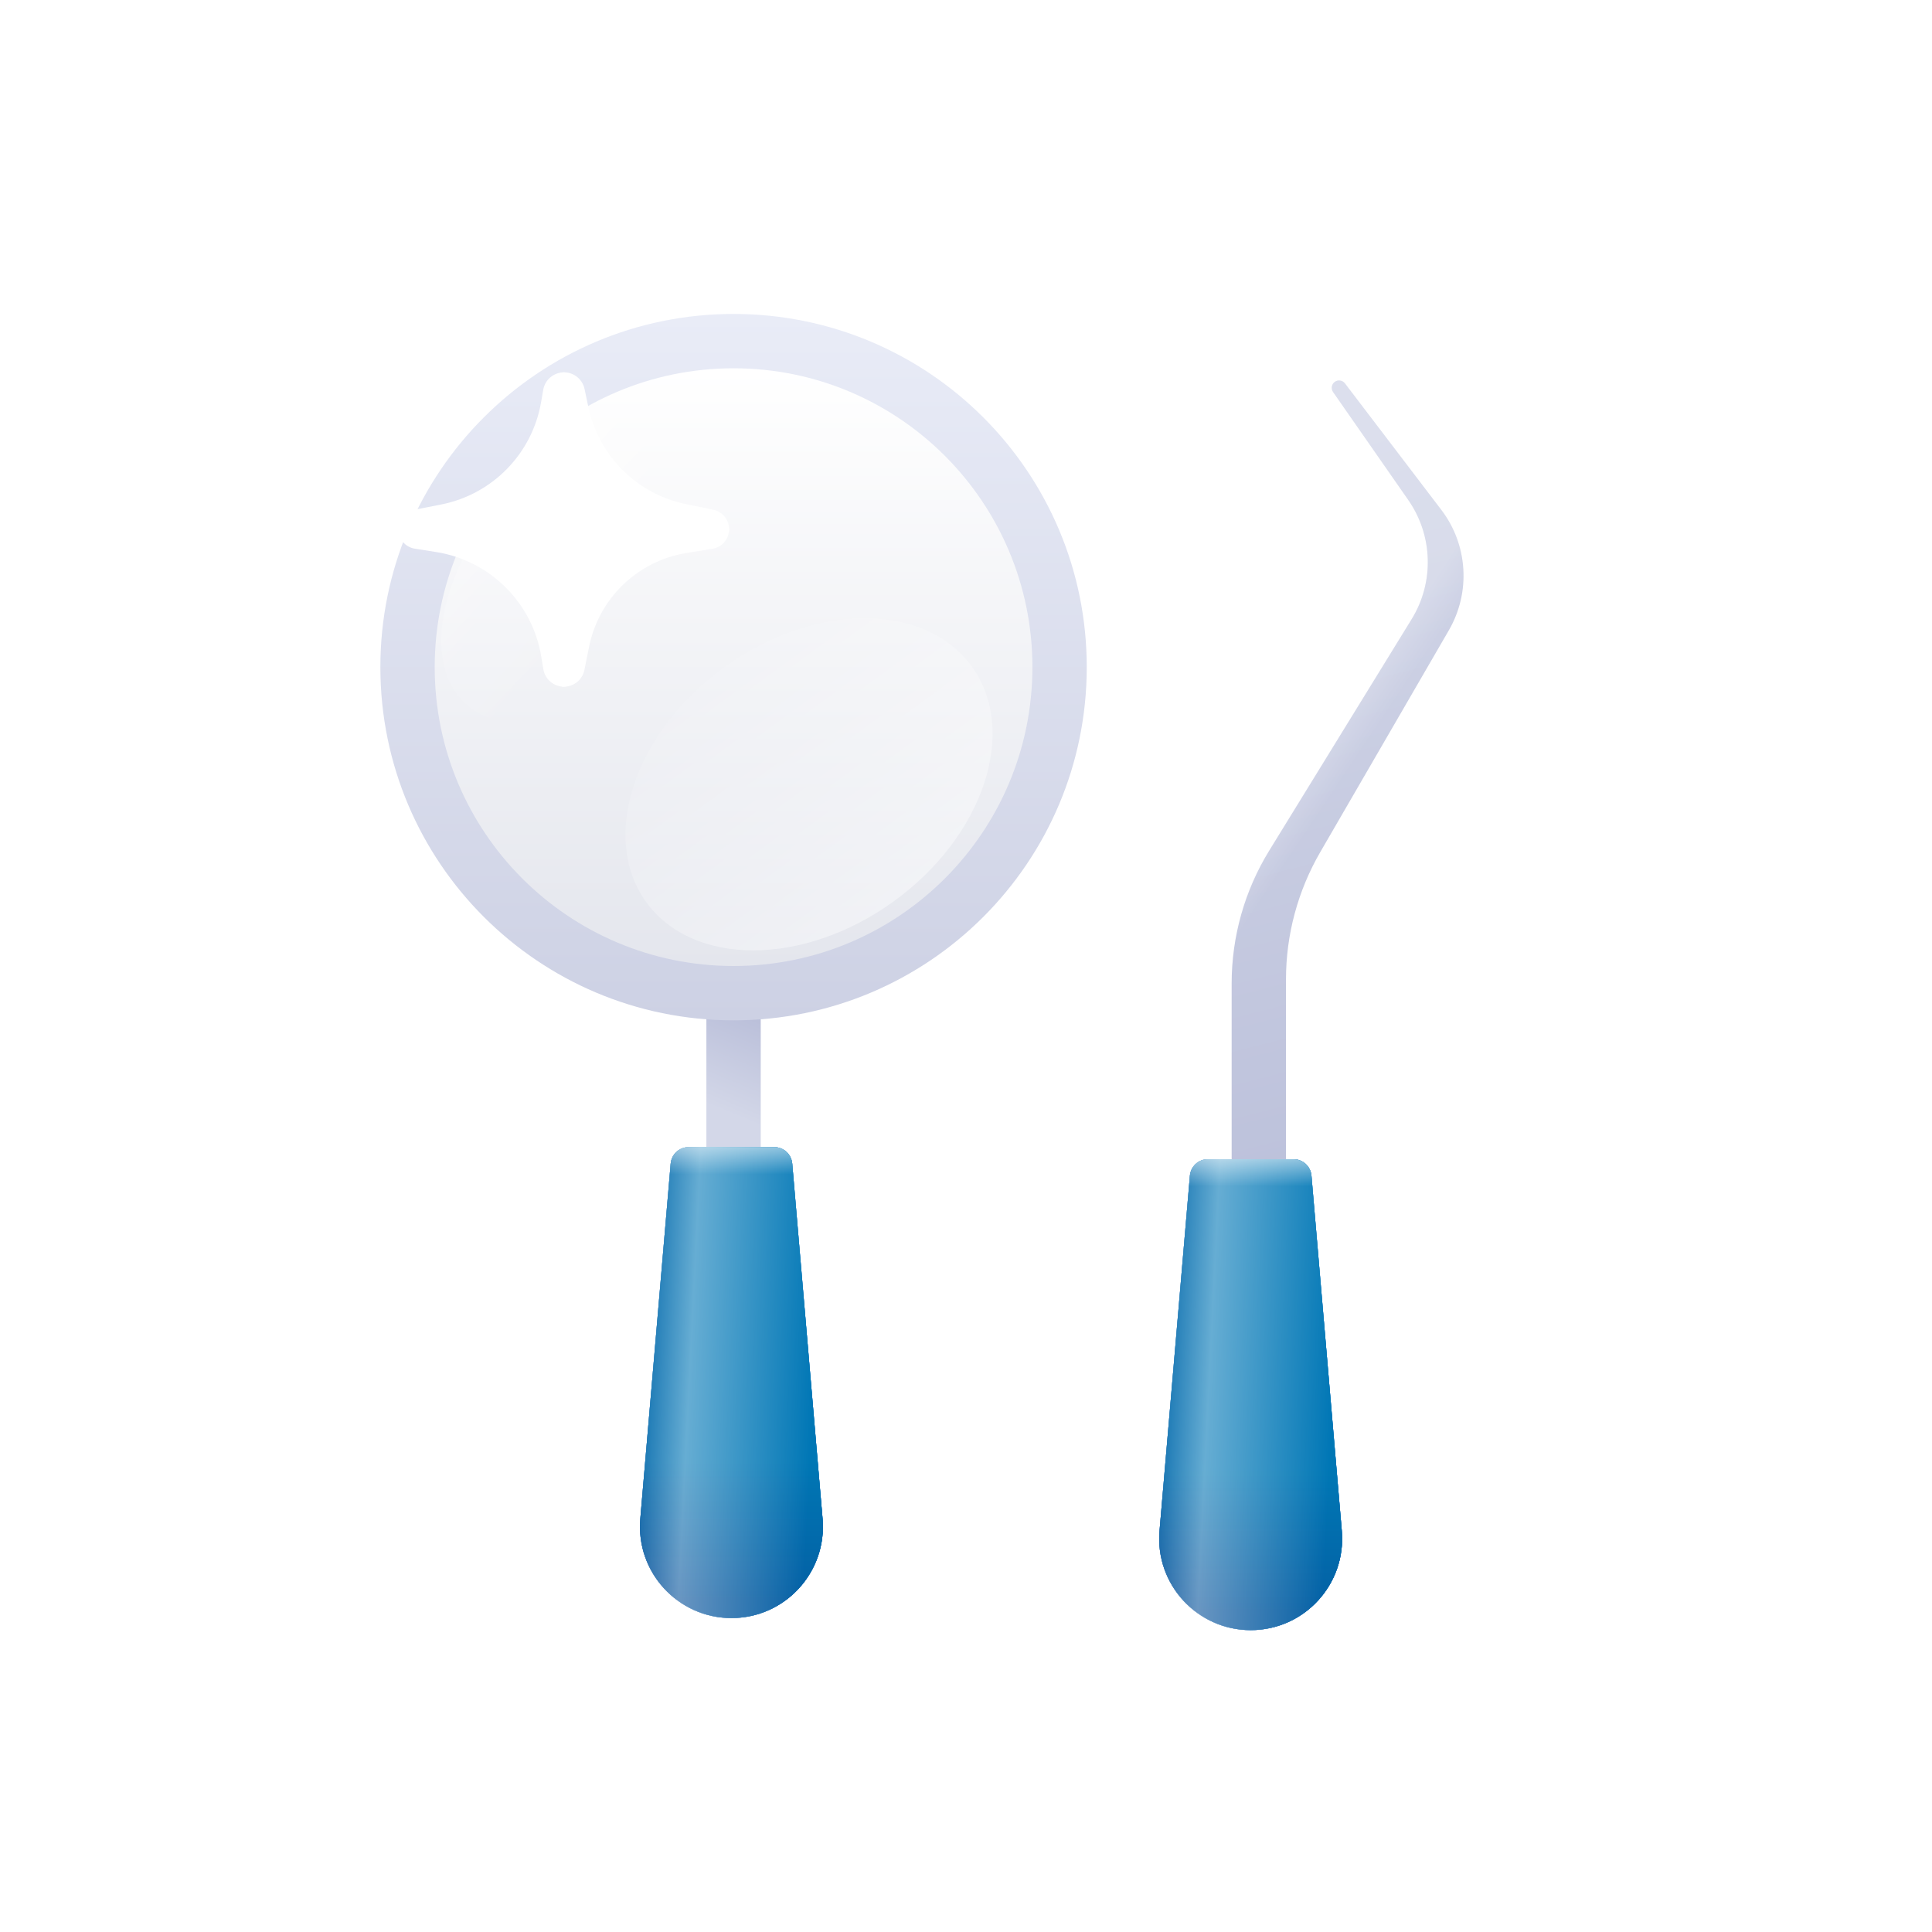<?xml version="1.0" encoding="UTF-8"?> <svg xmlns="http://www.w3.org/2000/svg" width="80" height="80" viewBox="0 0 80 80" fill="none"> <path d="M31.5 41.5H29.25V49H31.5V41.5Z" fill="url(#paint0_linear_6_222)"></path> <path d="M30.375 42.25C38.452 42.25 45 35.702 45 27.625C45 19.548 38.452 13 30.375 13C22.298 13 15.75 19.548 15.75 27.625C15.75 35.702 22.298 42.25 30.375 42.25Z" fill="url(#paint1_linear_6_222)"></path> <path d="M30.375 40C37.209 40 42.75 34.459 42.75 27.625C42.75 20.791 37.209 15.25 30.375 15.25C23.541 15.25 18 20.791 18 27.625C18 34.459 23.541 40 30.375 40Z" fill="url(#paint2_linear_6_222)"></path> <path opacity="0.55" d="M37.007 37.323C40.73 34.629 42.177 30.274 40.24 27.597C38.302 24.92 33.714 24.934 29.991 27.628C26.268 30.323 24.821 34.677 26.758 37.354C28.695 40.031 33.284 40.017 37.007 37.323Z" fill="url(#paint3_linear_6_222)"></path> <g opacity="0.3" filter="url(#filter0_f_6_222)"> <path d="M21.682 19.682C18.406 22.958 17.296 27.159 19.202 29.065C21.108 30.971 25.309 29.86 28.585 26.584C31.861 23.308 32.971 19.107 31.065 17.201C29.159 15.295 24.958 16.406 21.682 19.682Z" fill="url(#paint4_linear_6_222)"></path> </g> <g filter="url(#filter1_f_6_222)"> <path d="M24.361 16.847L24.206 16.111C24.122 15.707 23.766 15.418 23.353 15.418C22.929 15.418 22.566 15.723 22.494 16.141L22.405 16.655C22.036 18.785 20.394 20.468 18.274 20.888L17.148 21.111C16.765 21.186 16.489 21.522 16.489 21.912C16.489 22.315 16.782 22.657 17.18 22.72L18.052 22.857C20.285 23.208 22.042 24.95 22.411 27.181L22.499 27.711C22.568 28.128 22.929 28.434 23.352 28.434C23.765 28.434 24.119 28.143 24.2 27.739L24.392 26.783C24.795 24.775 26.401 23.227 28.422 22.899L29.5 22.723C29.898 22.659 30.191 22.315 30.191 21.912C30.191 21.521 29.916 21.185 29.534 21.106L28.409 20.876C26.377 20.46 24.786 18.877 24.361 16.847Z" fill="url(#paint5_linear_6_222)"></path> </g> <path d="M24.051 18.315L23.725 15.752C23.701 15.561 23.538 15.418 23.345 15.418C23.148 15.418 22.983 15.568 22.965 15.764L22.722 18.309C22.58 19.807 21.412 21.002 19.918 21.178L16.823 21.544C16.633 21.567 16.489 21.728 16.489 21.92C16.489 22.117 16.64 22.281 16.837 22.297L19.756 22.536C21.33 22.666 22.583 23.907 22.727 25.48L22.966 28.088C22.984 28.284 23.148 28.434 23.345 28.434C23.538 28.434 23.7 28.291 23.724 28.099L24.044 25.476C24.238 23.893 25.515 22.663 27.103 22.529L29.843 22.298C30.04 22.281 30.191 22.117 30.191 21.92C30.191 21.728 30.048 21.566 29.857 21.543L26.939 21.188C25.432 21.004 24.242 19.821 24.051 18.315Z" fill="url(#paint6_linear_6_222)"></path> <path d="M51 40.722C51 38.779 51.539 36.874 52.558 35.219L58.455 25.636C59.393 24.111 59.338 22.175 58.315 20.706L55.199 16.231C55.109 16.101 55.134 15.922 55.257 15.822C55.39 15.714 55.586 15.738 55.69 15.874L59.681 21.113C60.782 22.558 60.906 24.524 59.995 26.097L54.666 35.289C53.739 36.889 53.25 38.706 53.25 40.555V49H51V40.722Z" fill="url(#paint7_linear_6_222)"></path> <path d="M51 40.722C51 38.779 51.539 36.874 52.558 35.219L58.455 25.636C59.393 24.111 59.338 22.175 58.315 20.706L55.199 16.231C55.109 16.101 55.134 15.922 55.257 15.822C55.39 15.714 55.586 15.738 55.69 15.874L59.681 21.113C60.782 22.558 60.906 24.524 59.995 26.097L54.666 35.289C53.739 36.889 53.25 38.706 53.25 40.555V49H51V40.722Z" fill="url(#paint8_linear_6_222)" fill-opacity="0.2"></path> <path d="M27.771 48.186C27.804 47.798 28.129 47.5 28.518 47.5H32.057C32.447 47.5 32.772 47.798 32.805 48.186L34.061 62.89C34.25 65.101 32.507 67 30.288 67C28.069 67 26.325 65.101 26.514 62.89L27.771 48.186Z" fill="url(#paint9_linear_6_222)"></path> <path d="M27.771 48.186C27.804 47.798 28.129 47.5 28.518 47.5H32.057C32.447 47.5 32.772 47.798 32.805 48.186L34.061 62.89C34.25 65.101 32.507 67 30.288 67C28.069 67 26.325 65.101 26.514 62.89L27.771 48.186Z" fill="url(#paint10_linear_6_222)" fill-opacity="0.6"></path> <path d="M27.771 48.186C27.804 47.798 28.129 47.5 28.518 47.5H32.057C32.447 47.5 32.772 47.798 32.805 48.186L34.061 62.89C34.25 65.101 32.507 67 30.288 67C28.069 67 26.325 65.101 26.514 62.89L27.771 48.186Z" fill="url(#paint11_linear_6_222)" fill-opacity="0.5"></path> <path d="M27.771 48.186C27.804 47.798 28.129 47.5 28.518 47.5H32.057C32.447 47.5 32.772 47.798 32.805 48.186L34.061 62.89C34.25 65.101 32.507 67 30.288 67C28.069 67 26.325 65.101 26.514 62.89L27.771 48.186Z" fill="url(#paint12_linear_6_222)"></path> <path d="M27.771 48.186C27.804 47.798 28.129 47.5 28.518 47.5H32.057C32.447 47.5 32.772 47.798 32.805 48.186L34.061 62.89C34.25 65.101 32.507 67 30.288 67C28.069 67 26.325 65.101 26.514 62.89L27.771 48.186Z" fill="url(#paint13_linear_6_222)" fill-opacity="0.6"></path> <path d="M27.771 48.186C27.804 47.798 28.129 47.5 28.518 47.5H32.057C32.447 47.5 32.772 47.798 32.805 48.186L34.061 62.89C34.25 65.101 32.507 67 30.288 67C28.069 67 26.325 65.101 26.514 62.89L27.771 48.186Z" fill="url(#paint14_linear_6_222)" fill-opacity="0.5"></path> <path d="M27.771 48.186C27.804 47.798 28.129 47.5 28.518 47.5H32.057C32.447 47.5 32.772 47.798 32.805 48.186L34.061 62.89C34.25 65.101 32.507 67 30.288 67C28.069 67 26.325 65.101 26.514 62.89L27.771 48.186Z" fill="url(#paint15_linear_6_222)"></path> <path d="M27.771 48.186C27.804 47.798 28.129 47.5 28.518 47.5H32.057C32.447 47.5 32.772 47.798 32.805 48.186L34.061 62.89C34.25 65.101 32.507 67 30.288 67C28.069 67 26.325 65.101 26.514 62.89L27.771 48.186Z" fill="url(#paint16_linear_6_222)" fill-opacity="0.6"></path> <path d="M27.771 48.186C27.804 47.798 28.129 47.5 28.518 47.5H32.057C32.447 47.5 32.772 47.798 32.805 48.186L34.061 62.89C34.25 65.101 32.507 67 30.288 67C28.069 67 26.325 65.101 26.514 62.89L27.771 48.186Z" fill="url(#paint17_linear_6_222)" fill-opacity="0.5"></path> <path d="M49.271 48.686C49.304 48.298 49.629 48 50.018 48H53.557C53.947 48 54.272 48.298 54.305 48.686L55.561 63.39C55.75 65.601 54.007 67.5 51.788 67.5C49.569 67.5 47.825 65.601 48.014 63.39L49.271 48.686Z" fill="url(#paint18_linear_6_222)"></path> <path d="M49.271 48.686C49.304 48.298 49.629 48 50.018 48H53.557C53.947 48 54.272 48.298 54.305 48.686L55.561 63.39C55.75 65.601 54.007 67.5 51.788 67.5C49.569 67.5 47.825 65.601 48.014 63.39L49.271 48.686Z" fill="url(#paint19_linear_6_222)" fill-opacity="0.6"></path> <path d="M49.271 48.686C49.304 48.298 49.629 48 50.018 48H53.557C53.947 48 54.272 48.298 54.305 48.686L55.561 63.39C55.75 65.601 54.007 67.5 51.788 67.5C49.569 67.5 47.825 65.601 48.014 63.39L49.271 48.686Z" fill="url(#paint20_linear_6_222)" fill-opacity="0.5"></path> <path d="M49.271 48.686C49.304 48.298 49.629 48 50.018 48H53.557C53.947 48 54.272 48.298 54.305 48.686L55.561 63.39C55.75 65.601 54.007 67.5 51.788 67.5C49.569 67.5 47.825 65.601 48.014 63.39L49.271 48.686Z" fill="url(#paint21_linear_6_222)"></path> <path d="M49.271 48.686C49.304 48.298 49.629 48 50.018 48H53.557C53.947 48 54.272 48.298 54.305 48.686L55.561 63.39C55.75 65.601 54.007 67.5 51.788 67.5C49.569 67.5 47.825 65.601 48.014 63.39L49.271 48.686Z" fill="url(#paint22_linear_6_222)" fill-opacity="0.6"></path> <path d="M49.271 48.686C49.304 48.298 49.629 48 50.018 48H53.557C53.947 48 54.272 48.298 54.305 48.686L55.561 63.39C55.75 65.601 54.007 67.5 51.788 67.5C49.569 67.5 47.825 65.601 48.014 63.39L49.271 48.686Z" fill="url(#paint23_linear_6_222)" fill-opacity="0.5"></path> <path d="M49.271 48.686C49.304 48.298 49.629 48 50.018 48H53.557C53.947 48 54.272 48.298 54.305 48.686L55.561 63.39C55.75 65.601 54.007 67.5 51.788 67.5C49.569 67.5 47.825 65.601 48.014 63.39L49.271 48.686Z" fill="url(#paint24_linear_6_222)"></path> <path d="M49.271 48.686C49.304 48.298 49.629 48 50.018 48H53.557C53.947 48 54.272 48.298 54.305 48.686L55.561 63.39C55.75 65.601 54.007 67.5 51.788 67.5C49.569 67.5 47.825 65.601 48.014 63.39L49.271 48.686Z" fill="url(#paint25_linear_6_222)" fill-opacity="0.6"></path> <path d="M49.271 48.686C49.304 48.298 49.629 48 50.018 48H53.557C53.947 48 54.272 48.298 54.305 48.686L55.561 63.39C55.75 65.601 54.007 67.5 51.788 67.5C49.569 67.5 47.825 65.601 48.014 63.39L49.271 48.686Z" fill="url(#paint26_linear_6_222)" fill-opacity="0.5"></path> <defs> <filter id="filter0_f_6_222" x="14.27" y="12.269" width="21.728" height="21.728" filterUnits="userSpaceOnUse" color-interpolation-filters="sRGB"> <feFlood flood-opacity="0" result="BackgroundImageFix"></feFlood> <feBlend mode="normal" in="SourceGraphic" in2="BackgroundImageFix" result="shape"></feBlend> <feGaussianBlur stdDeviation="2" result="effect1_foregroundBlur_6_222"></feGaussianBlur> </filter> <filter id="filter1_f_6_222" x="12.489" y="11.418" width="21.701" height="21.016" filterUnits="userSpaceOnUse" color-interpolation-filters="sRGB"> <feFlood flood-opacity="0" result="BackgroundImageFix"></feFlood> <feBlend mode="normal" in="SourceGraphic" in2="BackgroundImageFix" result="shape"></feBlend> <feGaussianBlur stdDeviation="2" result="effect1_foregroundBlur_6_222"></feGaussianBlur> </filter> <linearGradient id="paint0_linear_6_222" x1="31.125" y1="41.812" x2="29.461" y2="45.807" gradientUnits="userSpaceOnUse"> <stop stop-color="#B9BED9"></stop> <stop offset="1" stop-color="#D3D7E8"></stop> </linearGradient> <linearGradient id="paint1_linear_6_222" x1="30.375" y1="13" x2="30.375" y2="42.25" gradientUnits="userSpaceOnUse"> <stop stop-color="#E9ECF7"></stop> <stop offset="1" stop-color="#CDD1E4"></stop> </linearGradient> <linearGradient id="paint2_linear_6_222" x1="30.375" y1="15.25" x2="30.375" y2="40" gradientUnits="userSpaceOnUse"> <stop stop-color="white"></stop> <stop offset="1" stop-color="#E4E6ED"></stop> </linearGradient> <linearGradient id="paint3_linear_6_222" x1="28.083" y1="25.723" x2="39.437" y2="41.165" gradientUnits="userSpaceOnUse"> <stop stop-color="white" stop-opacity="0"></stop> <stop offset="1" stop-color="white"></stop> </linearGradient> <linearGradient id="paint4_linear_6_222" x1="28.642" y1="22.419" x2="21.375" y2="15.501" gradientUnits="userSpaceOnUse"> <stop stop-color="white" stop-opacity="0"></stop> <stop offset="1" stop-color="white"></stop> </linearGradient> <linearGradient id="paint5_linear_6_222" x1="23.34" y1="15.418" x2="23.34" y2="28.434" gradientUnits="userSpaceOnUse"> <stop stop-color="white"></stop> <stop offset="1" stop-color="white"></stop> </linearGradient> <linearGradient id="paint6_linear_6_222" x1="23.34" y1="15.418" x2="23.34" y2="28.434" gradientUnits="userSpaceOnUse"> <stop stop-color="white"></stop> <stop offset="1" stop-color="white"></stop> </linearGradient> <linearGradient id="paint7_linear_6_222" x1="59.481" y1="51.817" x2="51.055" y2="19.205" gradientUnits="userSpaceOnUse"> <stop stop-color="#B9BED9"></stop> <stop offset="1" stop-color="#D3D7E8"></stop> </linearGradient> <linearGradient id="paint8_linear_6_222" x1="51.808" y1="35.317" x2="53.017" y2="36.126" gradientUnits="userSpaceOnUse"> <stop stop-color="white"></stop> <stop offset="1" stop-color="white" stop-opacity="0"></stop> </linearGradient> <linearGradient id="paint9_linear_6_222" x1="26.163" y1="57.714" x2="33.667" y2="58.088" gradientUnits="userSpaceOnUse"> <stop stop-color="#C7C0FA"></stop> <stop offset="0.312" stop-color="#D6D0FB"></stop> <stop offset="1" stop-color="#8574F1"></stop> </linearGradient> <linearGradient id="paint10_linear_6_222" x1="29.913" y1="66.25" x2="29.913" y2="57.25" gradientUnits="userSpaceOnUse"> <stop stop-color="#0077B5"></stop> <stop offset="0.649" stop-color="#77DEFF"></stop> </linearGradient> <linearGradient id="paint11_linear_6_222" x1="30.288" y1="47.5" x2="30.288" y2="48.625" gradientUnits="userSpaceOnUse"> <stop stop-color="white"></stop> <stop offset="1" stop-color="white" stop-opacity="0"></stop> </linearGradient> <linearGradient id="paint12_linear_6_222" x1="26.163" y1="57.714" x2="33.667" y2="58.088" gradientUnits="userSpaceOnUse"> <stop stop-color="#065099"></stop> <stop offset="0.312" stop-color="white"></stop> <stop offset="1" stop-color="#0077B5"></stop> </linearGradient> <linearGradient id="paint13_linear_6_222" x1="29.913" y1="66.25" x2="29.913" y2="57.25" gradientUnits="userSpaceOnUse"> <stop stop-color="#065099"></stop> <stop offset="0.649" stop-color="#0077B5"></stop> </linearGradient> <linearGradient id="paint14_linear_6_222" x1="30.288" y1="47.5" x2="30.288" y2="48.625" gradientUnits="userSpaceOnUse"> <stop stop-color="white"></stop> <stop offset="1" stop-color="white" stop-opacity="0"></stop> </linearGradient> <linearGradient id="paint15_linear_6_222" x1="26.163" y1="57.714" x2="33.667" y2="58.088" gradientUnits="userSpaceOnUse"> <stop stop-color="#065099"></stop> <stop offset="0.312" stop-color="white"></stop> <stop offset="1" stop-color="#0077B5"></stop> </linearGradient> <linearGradient id="paint16_linear_6_222" x1="29.913" y1="66.25" x2="29.913" y2="57.25" gradientUnits="userSpaceOnUse"> <stop stop-color="#065099"></stop> <stop offset="0.649" stop-color="#0077B5"></stop> </linearGradient> <linearGradient id="paint17_linear_6_222" x1="30.288" y1="47.5" x2="30.288" y2="48.625" gradientUnits="userSpaceOnUse"> <stop stop-color="white"></stop> <stop offset="1" stop-color="white" stop-opacity="0"></stop> </linearGradient> <linearGradient id="paint18_linear_6_222" x1="47.663" y1="58.214" x2="55.167" y2="58.588" gradientUnits="userSpaceOnUse"> <stop stop-color="#C7C0FA"></stop> <stop offset="0.312" stop-color="#D6D0FB"></stop> <stop offset="1" stop-color="#8574F1"></stop> </linearGradient> <linearGradient id="paint19_linear_6_222" x1="51.413" y1="66.75" x2="51.413" y2="57.75" gradientUnits="userSpaceOnUse"> <stop stop-color="#0077B5"></stop> <stop offset="0.649" stop-color="#77DEFF"></stop> </linearGradient> <linearGradient id="paint20_linear_6_222" x1="51.788" y1="48" x2="51.788" y2="49.125" gradientUnits="userSpaceOnUse"> <stop stop-color="white"></stop> <stop offset="1" stop-color="white" stop-opacity="0"></stop> </linearGradient> <linearGradient id="paint21_linear_6_222" x1="47.663" y1="58.214" x2="55.167" y2="58.588" gradientUnits="userSpaceOnUse"> <stop stop-color="#065099"></stop> <stop offset="0.312" stop-color="white"></stop> <stop offset="1" stop-color="#0077B5"></stop> </linearGradient> <linearGradient id="paint22_linear_6_222" x1="51.413" y1="66.75" x2="51.413" y2="57.75" gradientUnits="userSpaceOnUse"> <stop stop-color="#065099"></stop> <stop offset="0.649" stop-color="#0077B5"></stop> </linearGradient> <linearGradient id="paint23_linear_6_222" x1="51.788" y1="48" x2="51.788" y2="49.125" gradientUnits="userSpaceOnUse"> <stop stop-color="white"></stop> <stop offset="1" stop-color="white" stop-opacity="0"></stop> </linearGradient> <linearGradient id="paint24_linear_6_222" x1="47.663" y1="58.214" x2="55.167" y2="58.588" gradientUnits="userSpaceOnUse"> <stop stop-color="#065099"></stop> <stop offset="0.312" stop-color="white"></stop> <stop offset="1" stop-color="#0077B5"></stop> </linearGradient> <linearGradient id="paint25_linear_6_222" x1="51.413" y1="66.75" x2="51.413" y2="57.75" gradientUnits="userSpaceOnUse"> <stop stop-color="#065099"></stop> <stop offset="0.649" stop-color="#0077B5"></stop> </linearGradient> <linearGradient id="paint26_linear_6_222" x1="51.788" y1="48" x2="51.788" y2="49.125" gradientUnits="userSpaceOnUse"> <stop stop-color="white"></stop> <stop offset="1" stop-color="white" stop-opacity="0"></stop> </linearGradient> </defs> </svg> 